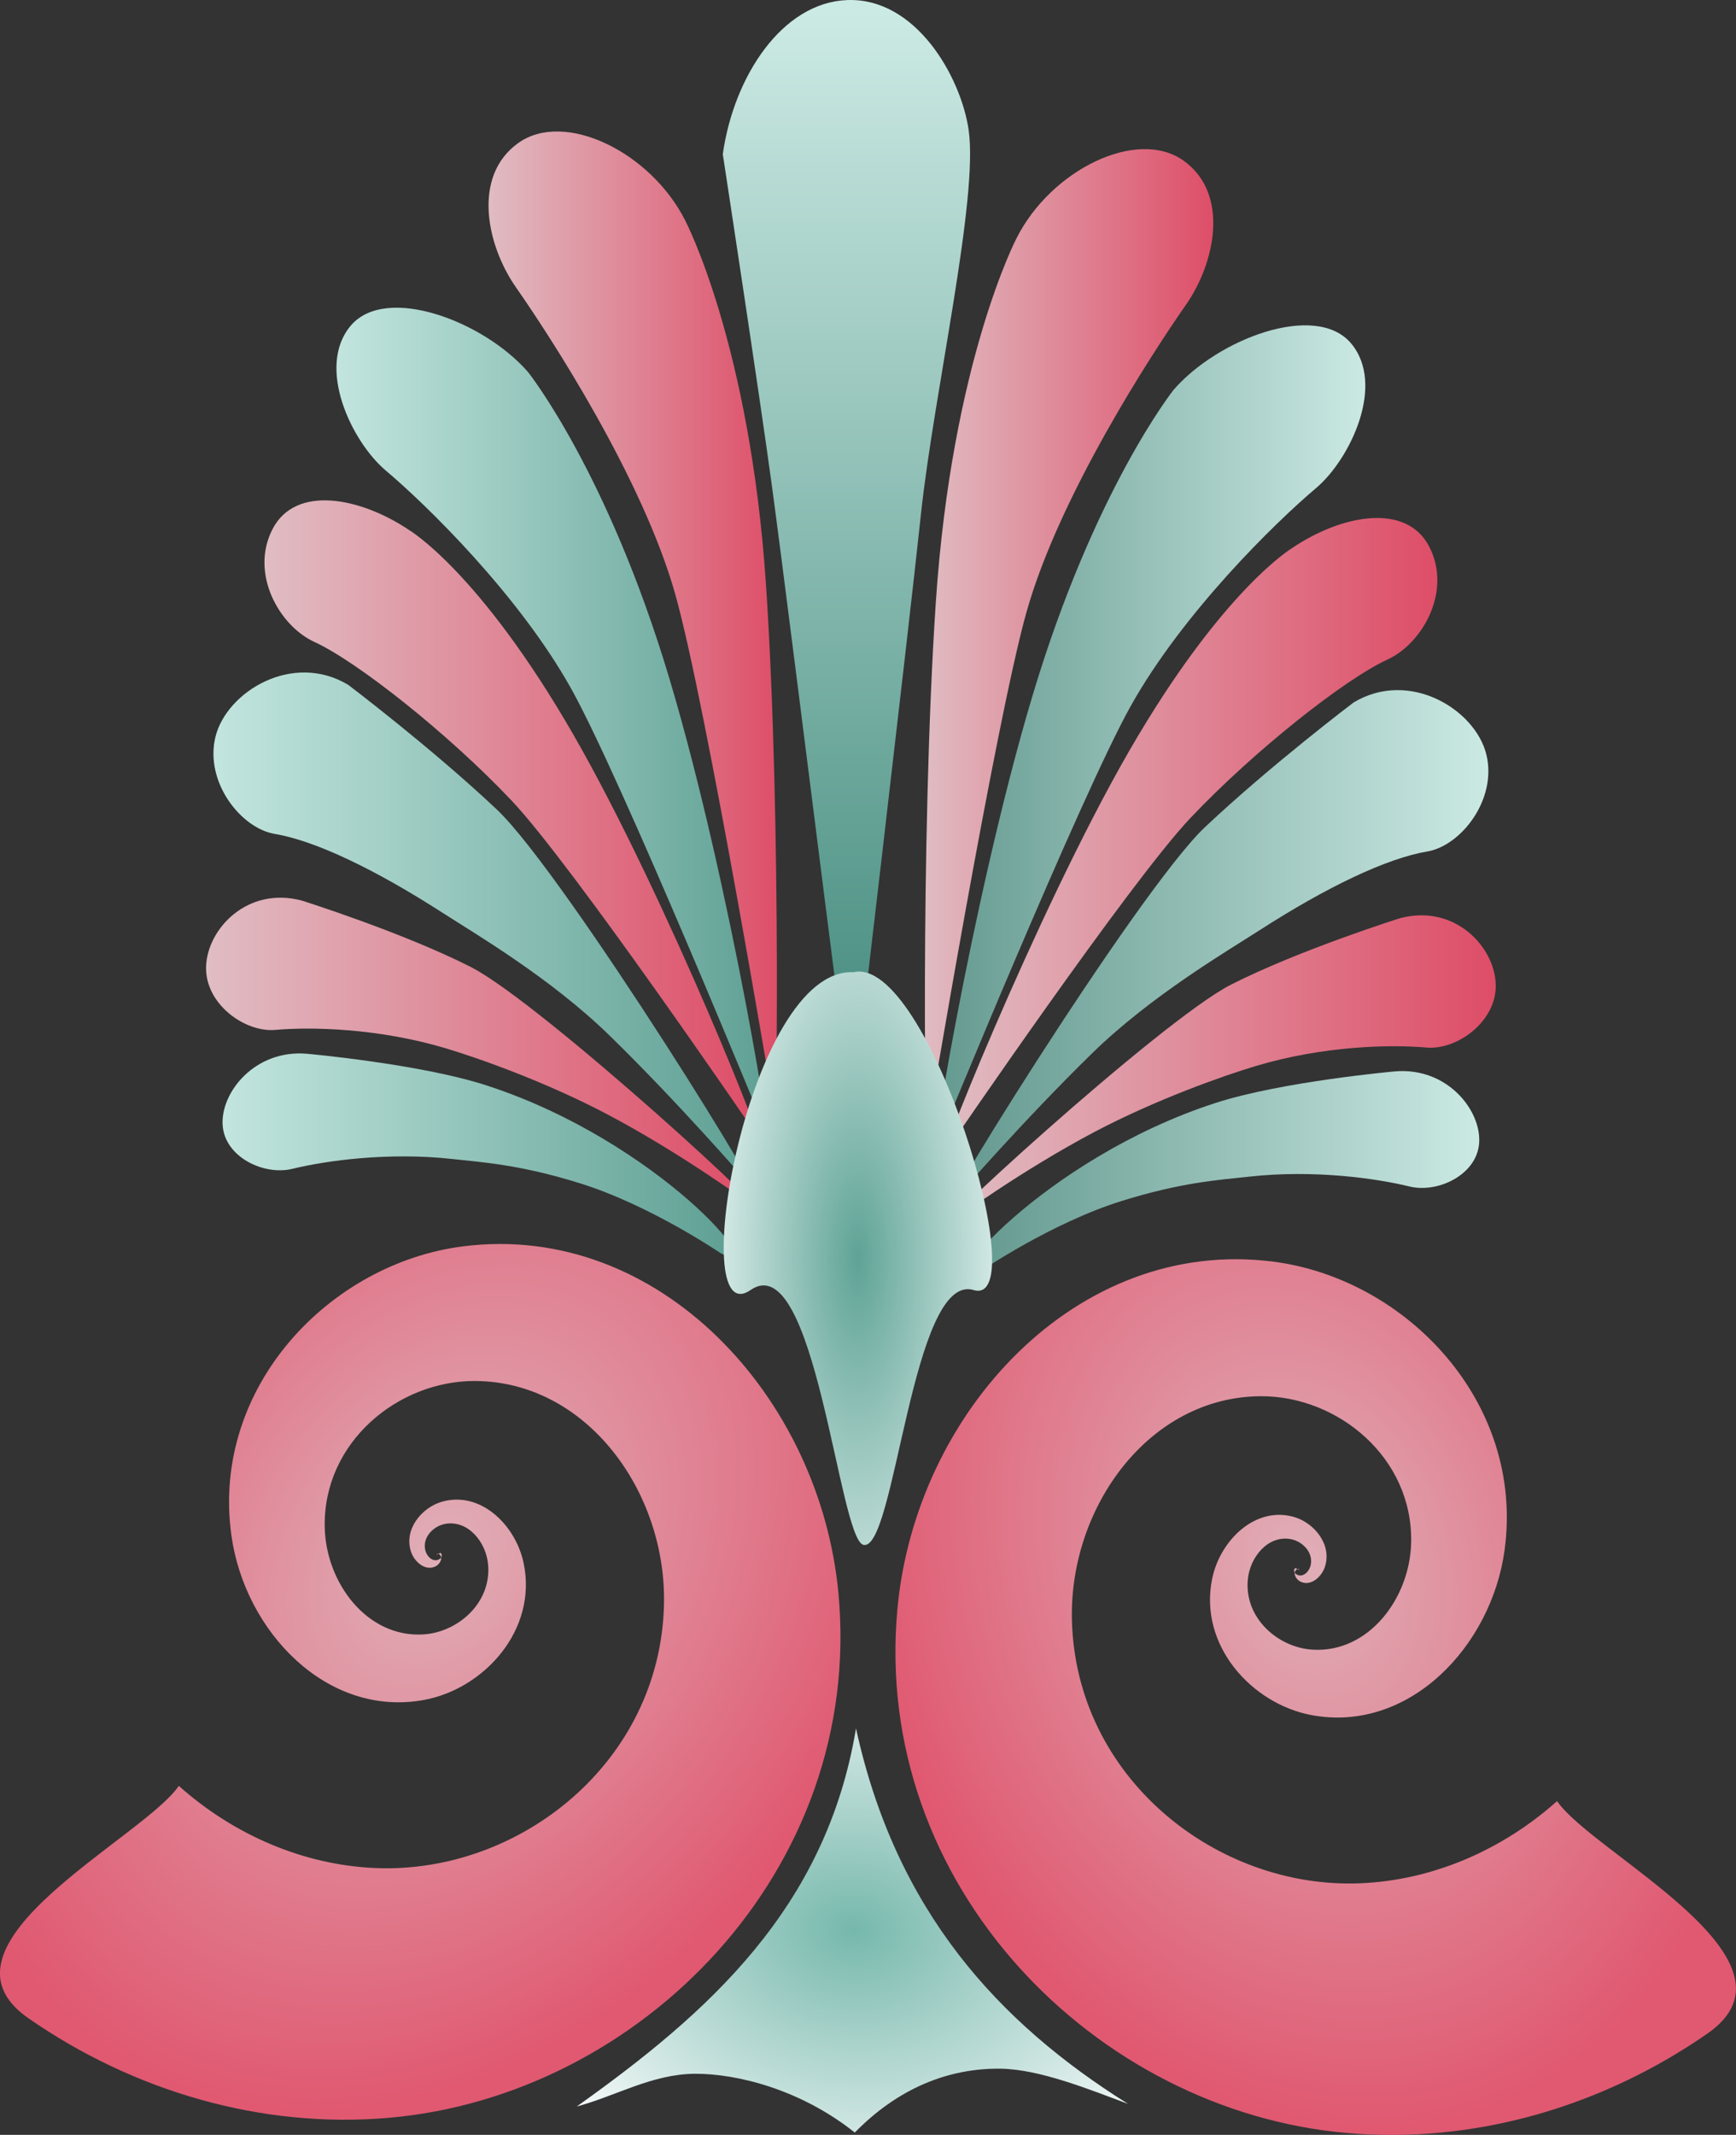 <svg xmlns="http://www.w3.org/2000/svg" xmlns:xlink="http://www.w3.org/1999/xlink" viewBox="0 0 724.63 890.65" version="1.0"><rect x="0" y="0" width="724.63" height="890.65" fill="#333333" stroke="none"/><defs><linearGradient id="m" y2="45.852" xlink:href="#a" gradientUnits="userSpaceOnUse" x2="46.89" gradientTransform="matrix(7.461 0 0 8.487 -6.995 46.011)" y1="45.852" x1="16.354"/><linearGradient id="b"><stop offset="0" stop-color="#e0bec4"/><stop offset="1" stop-color="#de4c66"/></linearGradient><linearGradient id="c"><stop offset="0" stop-color="#62988e"/><stop offset="1" stop-color="#cceae4"/></linearGradient><linearGradient id="e" y2="41.244" xlink:href="#b" gradientUnits="userSpaceOnUse" x2="85.3" gradientTransform="matrix(7.461 0 0 8.487 -6.995 46.011)" y1="41.244" x1="57.237"/><linearGradient id="f" y2="31.766" xlink:href="#b" gradientUnits="userSpaceOnUse" x2="72.819" gradientTransform="matrix(7.461 0 0 8.487 -6.995 46.011)" y1="31.766" x1="56.076"/><linearGradient id="r" y2="56.938" xlink:href="#a" gradientUnits="userSpaceOnUse" x2="45.884" gradientTransform="matrix(7.461 0 0 8.487 -6.995 46.011)" y1="56.938" x1="16.917"/><linearGradient id="q" y2="51.855" xlink:href="#b" gradientUnits="userSpaceOnUse" x2="46.979" gradientTransform="matrix(7.461 0 0 8.487 -6.995 46.011)" y1="51.855" x1="15.974"/><linearGradient id="p" y2="30.9" xlink:href="#b" gradientUnits="userSpaceOnUse" x2="48.407" gradientTransform="matrix(7.461 0 0 8.487 -6.995 46.011)" y1="30.9" x1="31.664"/><linearGradient id="o" y2="35.624" xlink:href="#a" gradientUnits="userSpaceOnUse" x2="47.83" gradientTransform="matrix(7.461 0 0 8.487 -6.995 46.011)" y1="35.624" x1="23.18"/><linearGradient id="n" y2="40.378" xlink:href="#b" gradientUnits="userSpaceOnUse" x2="47.246" gradientTransform="matrix(7.461 0 0 8.487 -6.995 46.011)" y1="40.378" x1="19.183"/><linearGradient id="a"><stop offset="0" stop-color="#c3e6df"/><stop offset="1" stop-color="#5e9f93"/></linearGradient><linearGradient id="g" y2="52.721" xlink:href="#b" gradientUnits="userSpaceOnUse" x2="88.508" gradientTransform="matrix(7.461 0 0 8.487 -6.995 46.011)" y1="52.721" x1="57.504"/><linearGradient id="h" y2="57.805" xlink:href="#c" gradientUnits="userSpaceOnUse" x2="87.566" gradientTransform="matrix(7.461 0 0 8.487 -6.995 46.011)" y1="57.805" x1="58.599"/><linearGradient id="i" y2="36.491" xlink:href="#c" gradientUnits="userSpaceOnUse" x2="81.302" y1="36.491" x1="56.654"/><linearGradient id="j" y2="49.027" gradientUnits="userSpaceOnUse" x2="51.994" y1=".673" x1="51.994"><stop offset="0" stop-color="#cceae4"/><stop offset="1" stop-color="#4e9285"/></linearGradient><linearGradient id="d" y2="46.719" xlink:href="#c" gradientUnits="userSpaceOnUse" x2="88.128" gradientTransform="matrix(7.461 0 0 8.487 -6.995 46.011)" y1="46.719" x1="57.593"/><radialGradient id="l" gradientUnits="userSpaceOnUse" cy="32.108" cx="72.56" gradientTransform="matrix(.799 .728 -.946 1.039 44.984 -53.953)" r="21.95"><stop offset="0" stop-color="#e0afb8"/><stop offset="1" stop-color="#e05971"/></radialGradient><radialGradient id="k" gradientUnits="userSpaceOnUse" cy="80.597" cx="73.328" gradientTransform="matrix(1.138 .641 -.533 .947 32.834 -42.784)" r="22.003"><stop offset="0" stop-color="#e0afb8"/><stop offset="1" stop-color="#e05971"/></radialGradient><radialGradient id="t" gradientUnits="userSpaceOnUse" cy="95.057" cx="52.327" gradientTransform="matrix(1.373 .077 -.052 .936 -14.526 2.024)" r="15.522"><stop offset="0" stop-color="#76b8ac"/><stop offset="1" stop-color="#fafcfc"/></radialGradient><radialGradient id="s" gradientUnits="userSpaceOnUse" cy="62.013" cx="52.637" gradientTransform="matrix(1.212 0 0 2.891 -11.166 -117.26)" r="7.609"><stop offset="0" stop-color="#5fa396"/><stop offset="1" stop-color="#ebf7f5"/></radialGradient></defs><path transform="translate(-27.619 -47.365)" d="M623.39 402.6c14.02-2.35 29.26-21.66 24.65-40.46-4.6-18.8-32.18-35.7-55.42-21.7 0 0-34.54 26.11-62.02 52-28.65 26.99-123.96 181.43-103.28 154.05 0 0 27.38-31.6 56.15-59.68 24.59-24 55.92-42.35 69.54-51.12 28.49-18.35 53.45-30.25 70.38-33.09z" fill-rule="evenodd" fill="url(#d)"/><path transform="translate(-27.619 -47.365)" d="M606.75 322.54c14.73-6.75 27.07-28.67 17.42-47.18-9.65-18.5-36.74-13.14-57.07.57 0 0-29.21 17.23-68.32 85.04-39.1 67.82-85.58 185-75.42 165.49 0 0 75.73-111 101.17-137.84 26.59-28.07 64.42-57.93 82.22-66.08z" fill-rule="evenodd" fill="url(#e)"/><path transform="translate(-27.619 -47.365)" d="M522.69 174.47c12.01-17.18 18.41-46.15-1-60.05-19.41-13.91-55.4 3.8-69.75 32.33 0 0-26.96 51.43-33.69 151.8-6.73 100.38-4.26 247.73-3.45 219.57 0 0 28.25-169.15 41.32-215.49 13.67-48.45 52.08-107.41 66.57-128.16z" fill-rule="evenodd" fill="url(#f)"/><path transform="translate(-27.619 -47.365)" d="M623.12 484.4c12.58 1.11 29.36-10.79 28.84-26.47-.51-15.68-17.25-33.55-39.98-27.49 0 0-41.78 13.15-70.37 27.63-29.81 15.08-137.92 114.69-114.94 97.63 0 0 27.55-20.11 57.66-36.02 25.74-13.6 54.27-23.65 67.69-27.64 28.07-8.36 55.91-8.98 71.1-7.64z" fill-rule="evenodd" fill="url(#g)"/><path transform="translate(-27.619 -47.365)" d="M616.05 542.38c11.65 2.85 28.24-4.85 29-18.4.77-13.55-13.43-31.44-35.1-29.64 0 0-47.25 4.22-74.88 13.15-72.21 23.34-120.66 81.25-97.87 70.04 0 0 29.3-19.99 58.65-29.13 25.09-7.82 40.44-8.73 53.27-10.15 26.85-2.96 52.87.69 66.93 4.13z" fill-rule="evenodd" fill="url(#h)"/><g fill-rule="evenodd"><path d="M78.268 24.152c1.899-1.407 3.917-5.089 1.948-7.123s-7.433-.22-9.914 2.289c0 0-4.451 4.904-7.91 15.075-3.459 10.17-6.144 24.956-5.304 22.069 0 0 8.016-17.209 10.812-21.598 2.925-4.59 8.076-9.012 10.368-10.712z" fill="url(#i)" transform="matrix(7.461 0 0 8.487 -34.614 -1.354)"/><path d="M58.828 6.528C58.393 3.94 55.884.03 52.029.163c-3.624.125-6.336 3.74-6.952 7.574 0 0 2.043 11.744 2.736 16.233 1.183 7.672 5.227 36.664 4.542 30.454 0 0 3.098-23.104 3.803-28.95.718-5.954 3.241-15.549 2.67-18.946z" fill="url(#j)" transform="matrix(7.461 0 0 8.487 -34.614 -1.354)"/></g><g fill-rule="evenodd" fill="#e0afb8"><path d="M73.465 80.17c-.001.004-.011-.002-.012-.003-.032-.028.008-.082.031-.098.12-.08.255.058.295.171.121.343-.185.659-.468.734-.657.174-1.204-.487-1.301-1.132-.19-1.269.893-2.266 1.977-2.387 1.91-.213 3.36 1.688 3.47 3.613.18 3.134-2.499 5.451-5.228 5.536-4.186.131-7.23-4.063-7.248-8.344-.027-6.265 5.374-10.758 10.898-10.658 7.785.141 13.32 8.011 13.077 16.054-.122 4.037-1.58 7.946-3.973 11.035 2.585 1.981 7.901 14.279 11.473 8.349 3.574-5.936 5.354-13.087 4.774-20.159-1.14-14.088-12.327-26.559-25.934-25.035-9.655 1.081-18.201 10.148-16.933 21.072.866 7.465 6.994 14.089 14.269 12.91 4.744-.769 8.965-5.42 8.041-10.847-.568-3.333-3.467-6.32-6.758-5.515-1.868.457-3.561 2.443-2.982 4.614.294 1.104 1.377 2.131 2.488 1.679.481-.195.952-.816.675-1.386-.092-.189-.355-.399-.548-.232-.037.032-.096.135-.035.178.002.001.021.01.021.002" fill="url(#k)" transform="matrix(.045 8.487 7.461 -.051 -60.37 34.998)"/><path d="M72.429 32.249c-.001-.004-.011.002-.012.003-.032.029.009.082.032.097.12.079.254-.06.293-.174.116-.344-.193-.657-.478-.728-.658-.166-1.197.501-1.286 1.147-.175 1.272.919 2.256 2.005 2.363 1.913.19 3.339-1.729 3.426-3.654.142-3.136-2.564-5.421-5.294-5.473-4.187-.08-7.181 4.15-7.147 8.431.049 6.265 5.504 10.692 11.027 10.526 7.782-.236 13.222-8.171 12.881-16.211-.171-4.036-1.676-7.927-4.106-10.986 2.56-2.013 7.728-14.374 11.371-8.485 3.643 5.89 5.509 13.018 5.019 20.097-.97 14.101-12.006 26.707-25.63 25.348-9.668-.965-18.323-9.928-17.188-20.867.776-7.475 6.824-14.172 14.113-13.08 4.753.71 9.029 5.31 8.171 10.748-.527 3.34-3.39 6.362-6.691 5.596-1.873-.434-3.59-2.399-3.037-4.578.28-1.107 1.351-2.147 2.468-1.709.482.19.961.805.691 1.38-.089.19-.35.402-.545.237-.038-.032-.098-.134-.037-.177.001 0 .02-.01.021-.003" fill="url(#l)" transform="matrix(.045 8.487 7.461 -.051 -60.37 34.998)"/></g><path transform="translate(-27.619 -47.365)" d="M142.21 395.25c-14.03-2.36-29.26-21.66-24.66-40.47 4.61-18.8 32.18-35.7 55.43-21.69 0 0 34.54 26.1 62.02 52 28.64 26.98 123.96 181.43 103.27 154.05 0 0-27.37-31.6-56.14-59.68-24.59-24.01-55.92-42.36-69.54-51.13-28.49-18.35-53.45-30.24-70.38-33.08z" fill-rule="evenodd" fill="url(#m)"/><path transform="translate(-27.619 -47.365)" d="M158.85 315.18c-14.73-6.75-27.07-28.67-17.42-47.17 9.65-18.51 36.73-13.14 57.07.56 0 0 29.21 17.23 68.32 85.05 39.1 67.81 85.58 184.99 75.41 165.48 0 0-75.72-111-101.16-137.84-26.6-28.07-64.43-57.93-82.22-66.08z" fill-rule="evenodd" fill="url(#n)"/><path transform="translate(-27.619 -47.365)" d="M188.6 243.63c-14.16-11.95-29.22-43.19-14.53-60.45s55.46-1.87 73.97 19.42c0 0 33.21 41.62 59.02 127.94 25.81 86.31 45.85 211.79 39.58 187.3 0 0-59.81-146.06-80.68-183.3-21.82-38.96-60.25-76.49-77.36-90.91z" fill-rule="evenodd" fill="url(#o)"/><path transform="translate(-27.619 -47.365)" d="M242.9 167.11c-12-17.18-18.4-46.14 1.01-60.05 19.4-13.905 55.39 3.8 69.75 32.34 0 0 26.96 51.42 33.69 151.8 6.72 100.37 4.26 247.72 3.45 219.56 0 0-28.25-169.14-41.32-215.48-13.67-48.46-52.08-107.42-66.58-128.17z" fill-rule="evenodd" fill="url(#p)"/><path transform="translate(-27.619 -47.365)" d="M142.48 477.04c-12.59 1.11-29.36-10.78-28.84-26.46.51-15.68 17.25-33.56 39.97-27.49 0 0 41.79 13.15 70.38 27.62 29.8 15.08 137.92 114.69 114.94 97.63 0 0-27.55-20.1-57.67-36.01-25.74-13.6-54.26-23.65-67.68-27.65-28.07-8.36-55.91-8.98-71.1-7.64z" fill-rule="evenodd" fill="url(#q)"/><path transform="translate(-27.619 -47.365)" d="M149.55 535.02c-11.65 2.85-28.24-4.85-29.01-18.4-.76-13.55 13.43-31.43 35.11-29.64 0 0 47.24 4.22 74.87 13.16 72.21 23.34 120.67 81.25 97.88 70.04 0 0-29.3-19.99-58.66-29.14-25.09-7.81-40.43-8.73-53.27-10.14-26.84-2.96-52.86.69-66.92 4.12z" fill-rule="evenodd" fill="url(#r)"/><g fill="#b0e1d8" fill-rule="evenodd"><path d="M52.39 47.952c-5.914-.261-9.438 17.854-5.76 15.622 3.609-2.19 4.93 12.204 6.308 12.525 1.782.414 2.715-13.438 6.17-12.525 3.472.917-2.547-16.505-6.718-15.622z" fill="url(#s)" transform="matrix(7.461 0 0 8.487 -34.614 -1.354)"/><path d="M52.529 85.123c-1.672 8.848-8.281 13.993-15.624 18.587 2.2-.52 4.204-1.59 6.599-1.61 2.37-.01 5.93.77 8.957 2.89 2.403-2.16 5.211-3.17 8.152-3.14 2.199.03 4.937 1.01 7.135 1.73-7.242-3.986-12.986-9.466-15.219-18.457z" fill="url(#t)" transform="matrix(7.461 0 0 8.487 -34.614 -1.354)"/></g></svg>